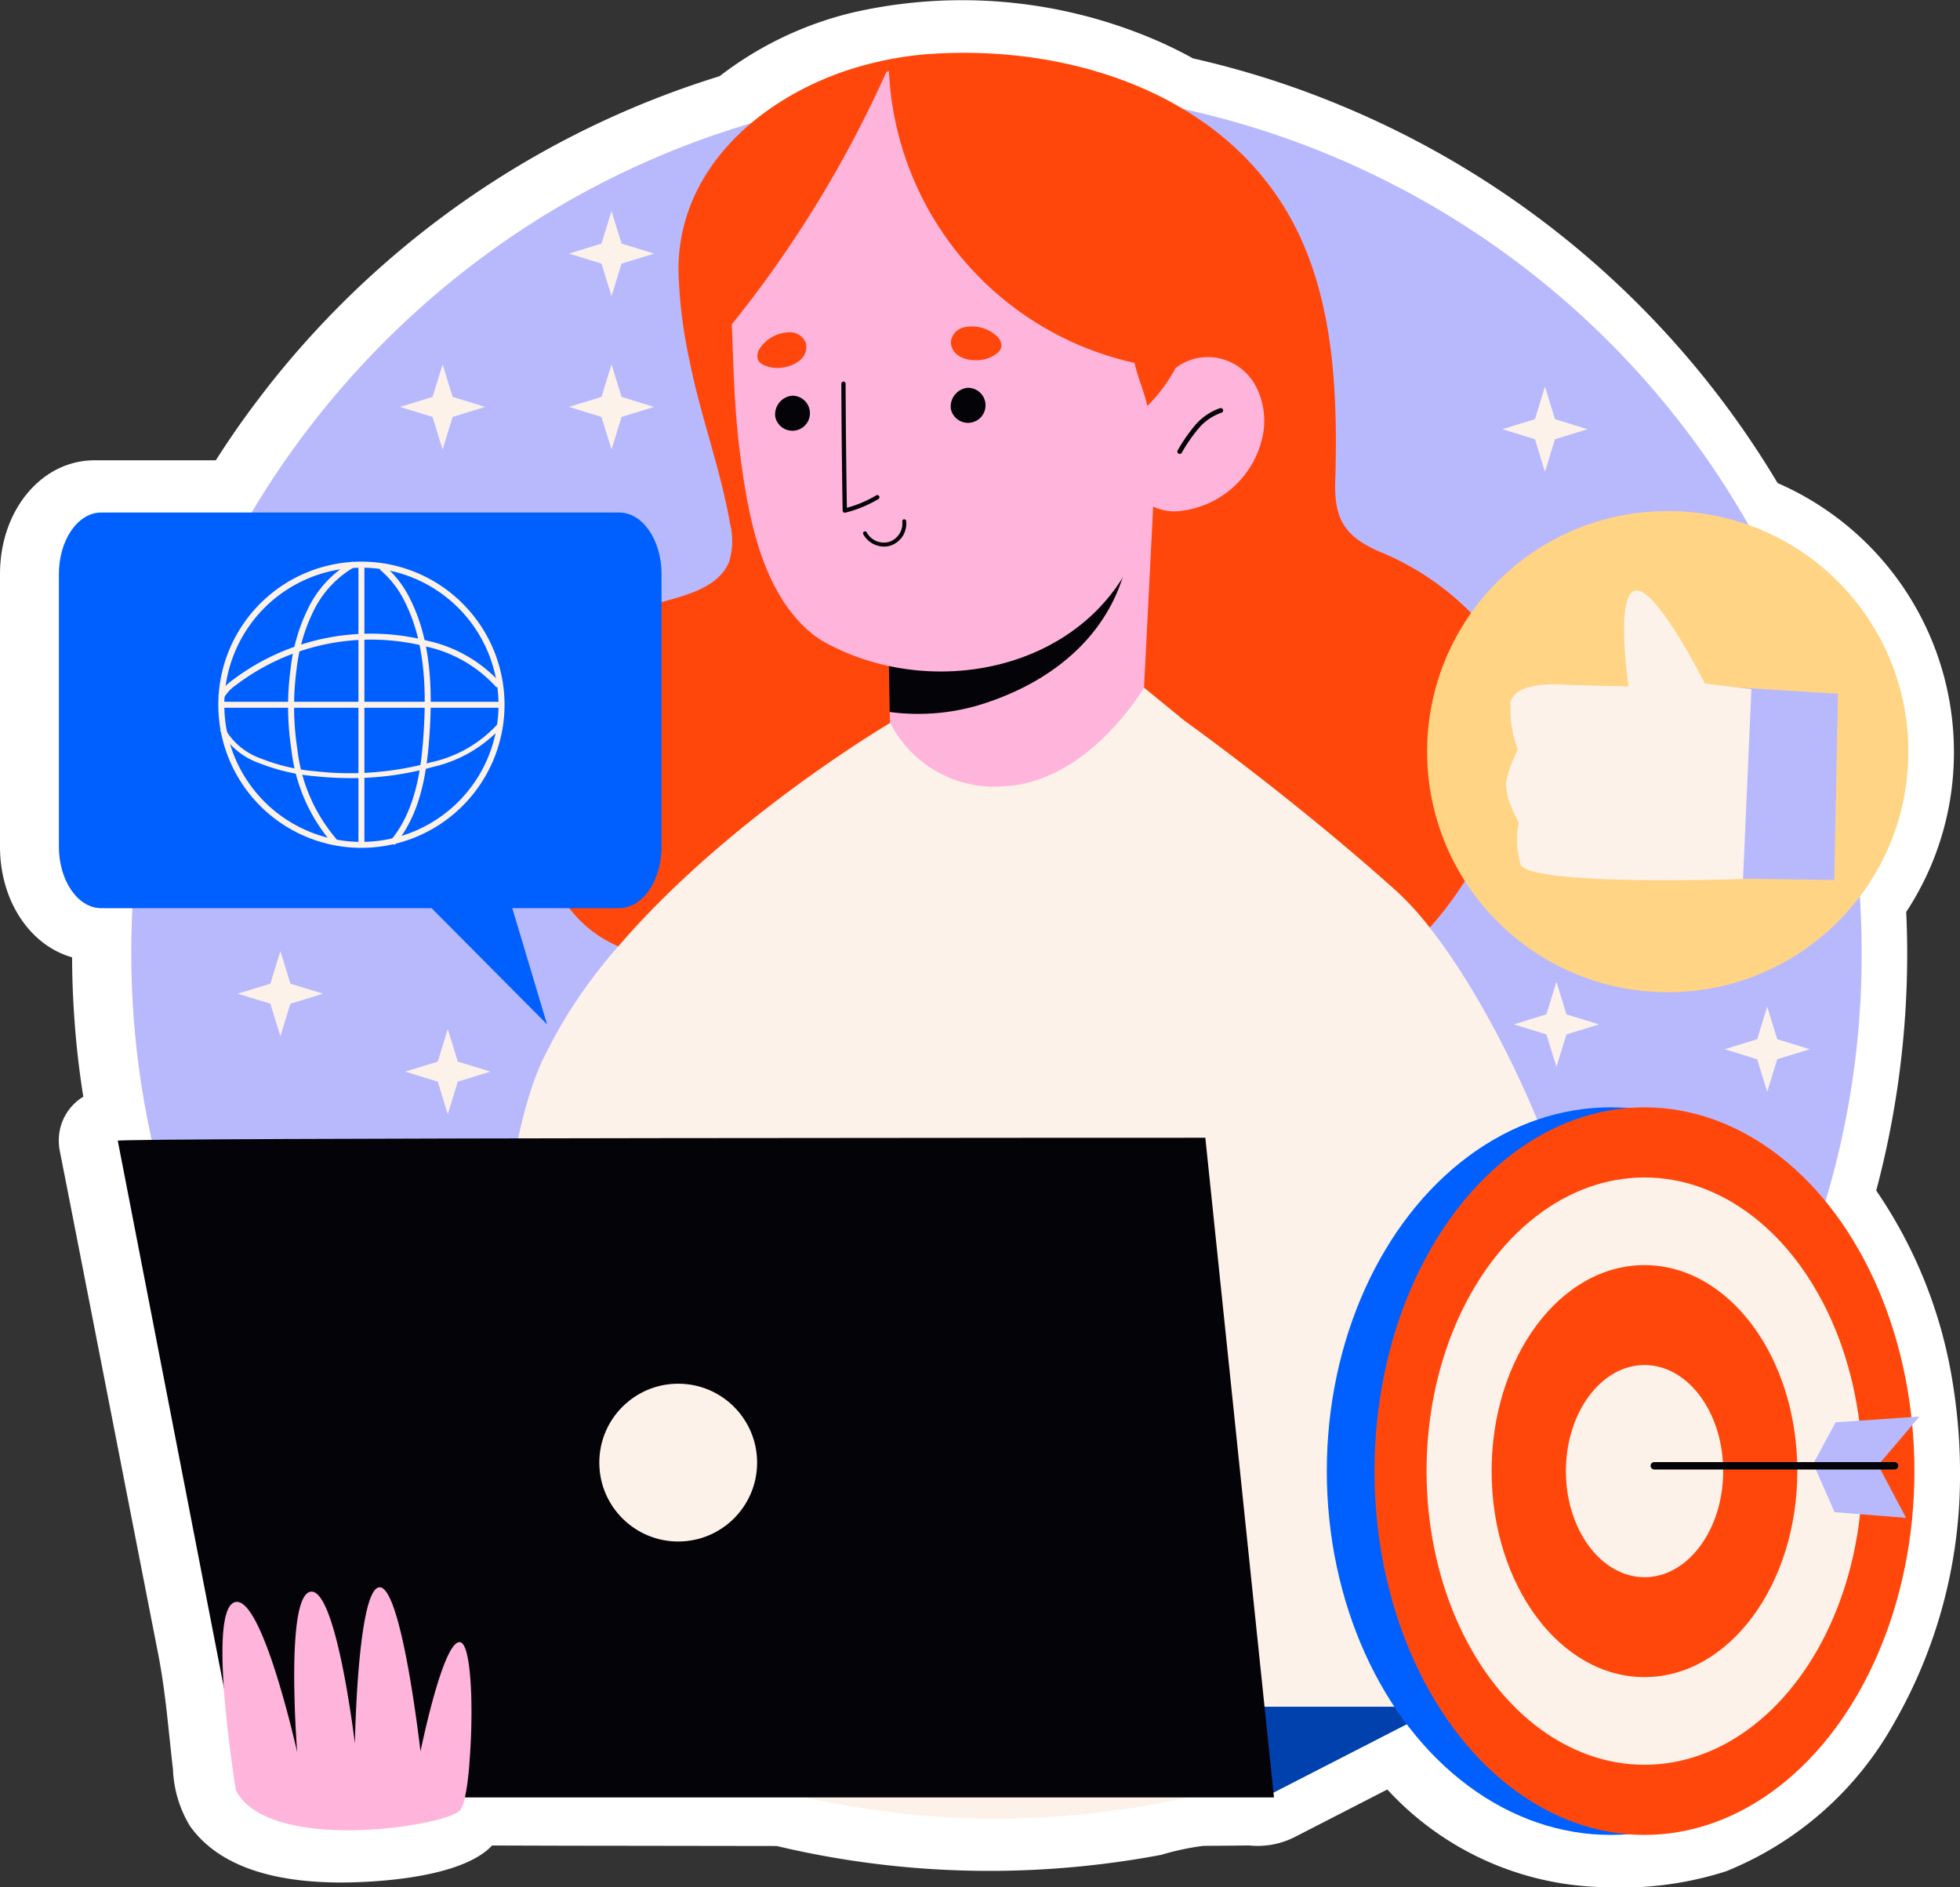 <svg xmlns="http://www.w3.org/2000/svg" width="124.627" height="120" viewBox="0 0 124.627 120">
    <rect x="0" y="0" width="124.627" height="120" fill="#333333" stroke="none"/>
    <g data-name="Group 4836">
        <g data-name="Group 4835">
            <path data-name="Path 3144" d="M124.57 101.093c.038.655.057 1.294.057 1.932a31.581 31.581 0 0 1-4.2 16.035 21.39 21.39 0 0 1-10.676 9.412 21.829 21.829 0 0 1-7.765 1.008 19.185 19.185 0 0 1-13.772-6.21l-5.9 3.03a5.208 5.208 0 0 1-2.9.528c-.7.01-1.679.019-2.9.027a16.612 16.612 0 0 0-2.672.57q-1.417.267-2.846.464-2.735.377-5.5.5a58.573 58.573 0 0 1-16.107-1.525l-11.016-.016c-2.461 0-4.843-.01-7.084-.017-2.083 2.237-8.319 2.354-9.58 2.354-4.693 0-7.933-1.207-9.629-3.59A7.468 7.468 0 0 1 11 122c-.288-2.448-.463-4.9-.936-7.313l-.917-4.69-2.585-13.233-2.245-11.485-.517-2.625a3.324 3.324 0 0 1-.061-.637 3.241 3.241 0 0 1 1.559-2.8 54.563 54.563 0 0 1-.556-4.792 57.898 57.898 0 0 1-.158-4.071C1.925 69.605 0 66.783 0 63.32V45.981c0-4.055 2.64-7.231 6.011-7.231h7.712a55.643 55.643 0 0 1 2.732-3.92 55.881 55.881 0 0 1 2.946-3.579 58.4 58.4 0 0 1 26.353-16.925 22.382 22.382 0 0 1 8.488-4.054 31.177 31.177 0 0 1 18.874 1.6 26.365 26.365 0 0 1 2.734 1.318 57.514 57.514 0 0 1 9.416 3 58.35 58.35 0 0 1 27.071 22.876q.353.562.694 1.132a18.659 18.659 0 0 1 11.21 17.083 18.442 18.442 0 0 1-3.033 10.187c.041.9.062 1.782.062 2.638a58.572 58.572 0 0 1-1.97 15.08 29.9 29.9 0 0 1 4.865 12.233 36.7 36.7 0 0 1 .405 3.674z" transform="translate(0 -9.48)" style="fill:#fff"/>
        </g>
    </g>
    <g data-name="Group 4963">
        <g data-name="Group 4962">
            <g data-name="Group 4936">
                <g data-name="Group 4879">
                    <g data-name="Group 4838">
                        <g data-name="Group 4837">
                            <path data-name="Path 3145" d="m95.454 138.239 6.913 2.435.3.255a52.087 52.087 0 0 0 4.057-1.185 54.747 54.747 0 0 0 20.463-12.453 56.345 56.345 0 0 0 12.966-18.919 54.39 54.39 0 0 0 4.092-20.811 54.877 54.877 0 0 0-41.886-53.4 55.826 55.826 0 0 0-27.164.181 54.66 54.66 0 0 0-15.355 6.693A55.651 55.651 0 0 0 41.8 59.647a55.091 55.091 0 0 0 29.987 80.121q1.972.658 3.991 1.162c.094.028.194.05.288.072l5.6-1.859z" transform="translate(-25.871 -26.942)" style="fill:#b8b9fd"/>
                        </g>
                    </g>
                    <g data-name="Group 4878">
                        <g data-name="Group 4875">
                            <g data-name="Group 4840">
                                <g data-name="Group 4839">
                                    <path data-name="Path 3146" d="M163.607 23.248q-.919.017-1.825.085a21.573 21.573 0 0 0-3.457.569c-6.257 1.522-12.354 6.258-12.308 13.192a30.664 30.664 0 0 0 .714 5.787c.693 3.464 1.947 6.8 2.561 10.278a4.591 4.591 0 0 1-.041 2.4c-.569 1.518-2.377 2.081-3.94 2.509-2.74.751-5.589 1.793-7.336 4.033a10.132 10.132 0 0 0-1.89 6.1 15.651 15.651 0 0 0 2.362 8.474 7.763 7.763 0 0 0 3.85 3.432c1.947.662 4.071.1 6.071-.378 14.759-3.542 30.212-2.5 45.284-.709A22.117 22.117 0 0 0 198.88 69c.761-3.465.422-6.764-1.926-9.566a17.4 17.4 0 0 0-6.407-4.49c-2.175-.965-2.84-2.053-2.77-4.45.153-5.252-.029-10.909-2.322-15.736-3.915-8.236-13.175-11.669-21.848-11.51z" transform="translate(-102.875 -19.885)" style="fill:#ff470c"/>
                                </g>
                            </g>
                            <g data-name="Group 4845">
                                <g data-name="Group 4842">
                                    <g data-name="Group 4841">
                                        <path data-name="Path 3147" d="m231.165 143.752.083 3.2 1.79 1.683-1.71 1.378.139 5.333 15.718-.707.967-19.141z" transform="translate(-174.753 -104.747)" style="fill:#ffb4dc"/>
                                    </g>
                                </g>
                                <g data-name="Group 4844">
                                    <g data-name="Group 4843">
                                        <path data-name="Path 3148" d="m231.525 157.757.07 4.41a13.669 13.669 0 0 0 5.55-.4c4.949-1.464 9.018-4.829 9.719-10.2a33.6 33.6 0 0 1-15.339 6.19z" transform="translate(-175.025 -116.893)" style="fill:#040308"/>
                                    </g>
                                </g>
                            </g>
                            <g data-name="Group 4870">
                                <g data-name="Group 4847">
                                    <g data-name="Group 4846">
                                        <path data-name="Path 3149" d="M196.454 62.338c7.344 4.039 18.167 1.48 20.449-7.737a84.014 84.014 0 0 0 1.813-9.413c.17-1.325.251-2.356.3-3.09a14.633 14.633 0 0 0 .194-3.067 14.4 14.4 0 0 0-27.966-4.05c-.985 2.816-.754 5.71-.651 8.628.077 2.184.167 4.357.441 6.529.482 3.816 1.279 8.672 4.3 11.39a6.038 6.038 0 0 0 1.12.81z" transform="translate(-144.003 -21.492)" style="fill:#ffb4dc"/>
                                    </g>
                                </g>
                                <g data-name="Group 4855">
                                    <g data-name="Group 4849">
                                        <g data-name="Group 4848">
                                            <path data-name="Path 3150" d="M247.736 111.86a1.114 1.114 0 1 0 1.044-1.32 1.2 1.2 0 0 0-1.044 1.32z" transform="translate(-187.279 -85.878)" style="fill:#040308"/>
                                        </g>
                                    </g>
                                    <g data-name="Group 4851">
                                        <g data-name="Group 4850">
                                            <path data-name="Path 3151" d="M201.986 113.918a1.114 1.114 0 1 0 1.044-1.32 1.2 1.2 0 0 0-1.044 1.32z" transform="translate(-152.694 -87.434)" style="fill:#040308"/>
                                        </g>
                                    </g>
                                    <g data-name="Group 4854">
                                        <g data-name="Group 4853">
                                            <g data-name="Group 4852">
                                                <path data-name="Path 3152" d="M219.435 117.246a.137.137 0 0 1-.136-.134 615.052 615.052 0 0 1-.082-8.067.137.137 0 0 1 .136-.137.137.137 0 0 1 .136.136c.01 2.631.037 5.284.08 7.89a7.542 7.542 0 0 0 1.864-.79.136.136 0 1 1 .139.235 7.837 7.837 0 0 1-2.1.864.13.13 0 0 1-.037.003z" transform="translate(-165.72 -84.644)" style="fill:#040308"/>
                                            </g>
                                        </g>
                                    </g>
                                </g>
                                <g data-name="Group 4863">
                                    <g data-name="Group 4857">
                                        <g data-name="Group 4856">
                                            <path data-name="Path 3153" d="M226.2 146.519a1.524 1.524 0 0 1-1.294-.78.124.124 0 0 1 .212-.13 1.238 1.238 0 0 0 1.436.606 1.225 1.225 0 0 0 .825-1.3.124.124 0 0 1 .117-.131.119.119 0 0 1 .131.117 1.466 1.466 0 0 1-1 1.556 1.421 1.421 0 0 1-.427.062z" transform="translate(-170.01 -111.762)" style="fill:#040308"/>
                                        </g>
                                    </g>
                                    <g data-name="Group 4862">
                                        <g data-name="Group 4859">
                                            <g data-name="Group 4858">
                                                <path data-name="Path 3154" d="M197.456 97.111a.838.838 0 0 0-.108.677.711.711 0 0 0 .334.331 2.092 2.092 0 0 0 1.49.128 1.911 1.911 0 0 0 .948-.5 1.056 1.056 0 0 0 .28-1 1.068 1.068 0 0 0-.979-.691 2.318 2.318 0 0 0-1.965 1.055z" transform="translate(-149.161 -74.928)" style="fill:#ff470c"/>
                                            </g>
                                        </g>
                                        <g data-name="Group 4861">
                                            <g data-name="Group 4860">
                                                <path data-name="Path 3155" d="M250.721 95.191a.837.837 0 0 1 .256.636.711.711 0 0 1-.252.4 2.091 2.091 0 0 1-1.424.456 1.91 1.91 0 0 1-1.035-.277 1.055 1.055 0 0 1-.5-.911 1.068 1.068 0 0 1 .8-.892 2.316 2.316 0 0 1 2.155.588z" transform="translate(-187.303 -73.78)" style="fill:#ff470c"/>
                                            </g>
                                        </g>
                                    </g>
                                </g>
                                <g data-name="Group 4869">
                                    <g data-name="Group 4866">
                                        <g data-name="Group 4865">
                                            <g data-name="Group 4864">
                                                <path data-name="Path 3156" d="M300.331 102.559a3.5 3.5 0 0 1 2.6 1.821 4.8 4.8 0 0 1 .43 3.2 6.042 6.042 0 0 1-5.12 4.725 3.106 3.106 0 0 1-1.832-.269 2.721 2.721 0 0 1-1.28-2.064 6.1 6.1 0 0 1 .307-2.484c.67-2.288 1.931-5.257 4.895-4.929z" transform="translate(-223.079 -79.826)" style="fill:#ffb4dc"/>
                                            </g>
                                        </g>
                                    </g>
                                    <g data-name="Group 4868">
                                        <g data-name="Group 4867">
                                            <path data-name="Path 3157" d="M306.913 118.731a.151.151 0 0 1-.129-.229 10.655 10.655 0 0 1 1.09-1.576 3.627 3.627 0 0 1 1.605-1.106.153.153 0 0 1 .189.1.151.151 0 0 1-.1.189 3.325 3.325 0 0 0-1.469 1.017 10.358 10.358 0 0 0-1.058 1.532.151.151 0 0 1-.128.073z" transform="translate(-231.901 -89.865)" style="fill:#040308"/>
                                        </g>
                                    </g>
                                </g>
                            </g>
                            <g data-name="Group 4872">
                                <g data-name="Group 4871">
                                    <path data-name="Path 3158" d="M231.957 197.827a.017.017 0 0 0-.011.006l-.006-.006z" transform="translate(-175.338 -151.864)" style="fill:#fcf2e9"/>
                                </g>
                            </g>
                            <g data-name="Group 4874">
                                <g data-name="Group 4873">
                                    <path data-name="Path 3159" d="M165.448 260.384a28.97 28.97 0 0 0 1-.089 54.62 54.62 0 0 0 7.611-1.306l.26-.066a52.087 52.087 0 0 0 4.057-1.185 54.4 54.4 0 0 0 6.05-2.441 43.117 43.117 0 0 0 1.71-.847 53.885 53.885 0 0 0 4.954-2.906 53.234 53.234 0 0 0 5.391-4.041 54.98 54.98 0 0 0 4.206-3.98 45.173 45.173 0 0 0-.055-5.513c-1-14.413-7.345-27.907-12.2-34.09a18.563 18.563 0 0 0-2.092-2.3c-6.537-5.878-13.5-10.854-13.5-10.854l-2.568-2.1-.006-.006s-3.515 6.027-8.906 6.271a7.4 7.4 0 0 1-7.229-4.03c-.006.006-.006.006-.011.006-.5.3-10.439 6.221-17.291 14.214a31.568 31.568 0 0 0-4.832 7.278c-3.67 8-3.194 27.127-2.541 38.324a50.596 50.596 0 0 0 3.432 2.2c.3.183.6.36.908.531a42.934 42.934 0 0 0 1.999 1.079 53.455 53.455 0 0 0 5.48 2.446c.05.022.105.039.161.061a53.523 53.523 0 0 0 6 1.876c.094.028.194.05.288.072 1.683.415 3.4.747 5.136 1a53.707 53.707 0 0 0 12.588.396z" transform="translate(-97.522 -144.936)" style="fill:#fcf2e9"/>
                                </g>
                            </g>
                        </g>
                        <g data-name="Group 4877">
                            <g data-name="Group 4876">
                                <path data-name="Path 3160" d="M214.428 33.854a11.512 11.512 0 0 0-5.142-7.079 17.8 17.8 0 0 0-13.794-2.38v.045c-3.427 1.382-6.843 2.957-8.913 6.016a17.314 17.314 0 0 0-2.45 12.244A73.931 73.931 0 0 0 195.5 24.627a19.943 19.943 0 0 0 15.627 18.844c.212.962.6 1.779.813 2.74a10.127 10.127 0 0 0 1.793-2.41 13.735 13.735 0 0 0 1.239-4.307 14.464 14.464 0 0 0-.544-5.64z" transform="translate(-138.986 -20.395)" style="fill:#ff470c"/>
                            </g>
                        </g>
                    </g>
                </g>
                <g data-name="Group 4892">
                    <g data-name="Group 4891">
                        <g data-name="Group 4888">
                            <g data-name="Group 4881">
                                <g data-name="Group 4880">
                                    <path data-name="Path 3161" d="M105.965 459.737c-2.435 0-4.948 0-7.478-.006l-11.4-.017c-3.7-.006-7.229-.017-10.362-.028-7.561-.011-12.847-.028-12.847-.028L71.6 454.2h68.3l-10.644 5.463c-.028.028-1.677.05-4.439.066" transform="translate(-48.288 -345.67)" style="fill:#0060ff"/>
                                </g>
                            </g>
                            <g data-name="Group 4883" style="opacity:.33">
                                <g data-name="Group 4882">
                                    <path data-name="Path 3162" d="M105.965 459.737c-2.435 0-4.948 0-7.478-.006l-11.4-.017c-3.7-.006-7.229-.017-10.362-.028-7.561-.011-12.847-.028-12.847-.028L71.6 454.2h68.3l-10.644 5.463c-.028.028-1.677.05-4.439.066" transform="translate(-48.288 -345.67)" style="fill:#040308"/>
                                </g>
                            </g>
                            <g data-name="Group 4885">
                                <g data-name="Group 4884">
                                    <path data-name="Path 3163" d="m38.784 347.891-8.1-41.758c0-.188 69.152-.188 69.152-.188l4.365 41.946H38.784z" transform="translate(-23.195 -233.597)" style="fill:#040308"/>
                                </g>
                            </g>
                            <g data-name="Group 4887">
                                <g data-name="Group 4886" transform="translate(38.107 87.987)">
                                    <circle data-name="Ellipse 116" cx="5.017" cy="5.017" r="5.017" style="fill:#fcf2e9"/>
                                </g>
                            </g>
                        </g>
                        <g data-name="Group 4890">
                            <g data-name="Group 4889">
                                <path data-name="Path 3164" d="M73.622 434.357a.274.274 0 0 1 0 .062c-.031.362-.066.7-.106 1.017s-.093.623-.146.88a2.5 2.5 0 0 1-.309.919c-.769.99-11.513 2.722-14.077-.919a2.433 2.433 0 0 1-.2-.323s-.1-.628-.239-1.591v-.044a77.46 77.46 0 0 1-.415-3.5 49.244 49.244 0 0 1-.075-.862c-.225-2.815-.225-5.635.623-5.962 1.043-.407 2.272 3.09 3.089 5.962.323 1.123.579 2.157.738 2.815.115.473.177.756.177.756s-.022-.265-.049-.707c-.04-.654-.1-1.7-.124-2.864-.071-2.877.044-6.47 1.017-6.638 1.039-.181 1.9 3.739 2.382 6.638.283 1.675.442 3.01.442 3.01s.022-1.326.119-3.01c.168-2.921.566-6.921 1.458-6.921.862 0 1.64 3.889 2.113 6.921.3 1.931.482 3.514.482 3.514s.358-1.763.849-3.514c.5-1.79 1.149-3.567 1.693-3.425.415.111.628 1.6.685 3.425a39.515 39.515 0 0 1-.127 4.361z" transform="translate(-43.784 -322.141)" style="fill:#ffb4dc"/>
                            </g>
                        </g>
                    </g>
                </g>
                <g data-name="Group 4908">
                    <g data-name="Group 4907">
                        <g data-name="Group 4894">
                            <g data-name="Group 4893" transform="translate(84.365 70.413)">
                                <ellipse data-name="Ellipse 117" cx="18.043" cy="23.133" rx="18.043" ry="23.133" style="fill:#0060ff"/>
                            </g>
                        </g>
                        <g data-name="Group 4896">
                            <g data-name="Group 4895" transform="translate(87.398 70.413)">
                                <ellipse data-name="Ellipse 118" cx="17.166" cy="23.133" rx="17.166" ry="23.133" style="fill:#ff470c"/>
                            </g>
                        </g>
                        <g data-name="Group 4898">
                            <g data-name="Group 4897" transform="translate(90.708 74.873)">
                                <ellipse data-name="Ellipse 119" cx="13.857" cy="18.673" rx="13.857" ry="18.673" style="fill:#fcf2e9"/>
                            </g>
                        </g>
                        <g data-name="Group 4900">
                            <g data-name="Group 4899" transform="translate(94.844 80.447)">
                                <ellipse data-name="Ellipse 120" cx="9.72" cy="13.099" rx="9.72" ry="13.099" style="fill:#ff470c"/>
                            </g>
                        </g>
                        <g data-name="Group 4902">
                            <g data-name="Group 4901">
                                <path data-name="Path 3165" d="M417.977 371.915c0 3.725-2.241 6.745-5 6.745s-5-3.02-5-6.745 2.241-6.745 5-6.745 5 3.019 5 6.745z" transform="translate(-308.408 -278.369)" style="fill:#fcf2e9"/>
                            </g>
                        </g>
                        <g data-name="Group 4904">
                            <g data-name="Group 4903">
                                <path data-name="Path 3166" d="m472.457 381.585 1.422-2.631 5.331-.363-2.63 3.085 1.777 3.356-4.549-.363z" transform="translate(-357.16 -288.514)" style="fill:#b8b9fd"/>
                            </g>
                        </g>
                        <g data-name="Group 4906">
                            <g data-name="Group 4905">
                                <path data-name="Path 3167" d="M445.613 390.921h-15.246a.236.236 0 1 1 0-.471h15.246a.236.236 0 1 1 0 .471z" transform="translate(-325.163 -297.479)" style="fill:#040308"/>
                            </g>
                        </g>
                    </g>
                </g>
                <g data-name="Group 4927">
                    <g data-name="Group 4911">
                        <g data-name="Group 4910">
                            <g data-name="Group 4909">
                                <path data-name="Path 3168" d="M18.036 143.029h32.939c1.485 0 2.69 1.751 2.69 3.91v17.339c0 2.16-1.2 3.91-2.69 3.91h-6.8l2.21 7.388-7.34-7.388H18.036c-1.485 0-2.69-1.751-2.69-3.91v-17.339c0-2.159 1.204-3.91 2.69-3.91z" transform="translate(-11.601 -110.439)" style="fill:#0060ff"/>
                            </g>
                        </g>
                    </g>
                    <g data-name="Group 4926">
                        <g data-name="Group 4913">
                            <g data-name="Group 4912">
                                <path data-name="Path 3169" d="M65.988 174.045a9.1 9.1 0 1 1 9.1-9.1 9.108 9.108 0 0 1-9.1 9.1zm0-17.815a8.718 8.718 0 1 0 8.718 8.718 8.728 8.728 0 0 0-8.718-8.718z" transform="translate(-43.007 -120.132)" style="fill:#fcf2e9"/>
                            </g>
                        </g>
                        <g data-name="Group 4915">
                            <g data-name="Group 4914">
                                <path data-name="Rectangle 521" style="fill:#fcf2e9" d="M0 0h.379v17.815H0z" transform="translate(22.792 35.908)"/>
                            </g>
                        </g>
                        <g data-name="Group 4917">
                            <g data-name="Group 4916">
                                <path data-name="Rectangle 522" style="fill:#fcf2e9" d="M0 0h17.815v.379H0z" transform="translate(14.074 44.626)"/>
                            </g>
                        </g>
                        <g data-name="Group 4919">
                            <g data-name="Group 4918">
                                <path data-name="Path 3170" d="M77.891 173.692a10.952 10.952 0 0 1-2.6-5.928 18.174 18.174 0 0 1-.051-5.205 11.6 11.6 0 0 1 1.141-3.868 6.842 6.842 0 0 1 2.783-2.928l.179.334a6.471 6.471 0 0 0-2.625 2.77 11.245 11.245 0 0 0-1.1 3.744 17.8 17.8 0 0 0 .05 5.1 10.59 10.59 0 0 0 2.5 5.728z" transform="translate(-56.759 -120.065)" style="fill:#fcf2e9"/>
                            </g>
                        </g>
                        <g data-name="Group 4921">
                            <g data-name="Group 4920">
                                <path data-name="Path 3171" d="m99.9 174.488-.289-.245c1.618-1.907 1.986-4.559 2.133-6.9.152-2.434.158-5.568-1.153-8.223a6.207 6.207 0 0 0-1.632-2.139l.237-.3a6.573 6.573 0 0 1 1.735 2.268c1.351 2.735 1.347 5.933 1.192 8.414-.155 2.406-.536 5.137-2.223 7.125z" transform="translate(-74.806 -120.76)" style="fill:#fcf2e9"/>
                            </g>
                        </g>
                        <g data-name="Group 4923">
                            <g data-name="Group 4922">
                                <path data-name="Path 3172" d="m57.213 178.7-.338-.171a3.1 3.1 0 0 1 .935-1.008 14.592 14.592 0 0 1 12.434-2.465 8.789 8.789 0 0 1 4.61 2.707l-.291.242a8.419 8.419 0 0 0-4.417-2.583 14.2 14.2 0 0 0-12.1 2.4 2.757 2.757 0 0 0-.833.878z" transform="translate(-42.995 -134.296)" style="fill:#fcf2e9"/>
                            </g>
                        </g>
                        <g data-name="Group 4925">
                            <g data-name="Group 4924">
                                <path data-name="Path 3173" d="M65.622 201.279a21.319 21.319 0 0 1-2.221-.117 12.439 12.439 0 0 1-3.624-.855 4.536 4.536 0 0 1-2.438-2.08l.288-.13a4.232 4.232 0 0 0 2.274 1.921 12.131 12.131 0 0 0 3.532.83 19.488 19.488 0 0 0 7.381-.59 7.97 7.97 0 0 0 4.262-2.514l.256.185a8.429 8.429 0 0 1-4.43 2.633 19.148 19.148 0 0 1-5.28.717z" transform="translate(-43.347 -151.801)" style="fill:#fcf2e9"/>
                            </g>
                        </g>
                    </g>
                </g>
                <g data-name="Group 4935">
                    <g data-name="Group 4929">
                        <g data-name="Group 4928" transform="translate(90.745 32.496)">
                            <circle data-name="Ellipse 121" cx="15.299" cy="15.299" r="15.299" style="fill:#ffd484"/>
                        </g>
                    </g>
                    <g data-name="Group 4934">
                        <g data-name="Group 4931">
                            <g data-name="Group 4930">
                                <path data-name="Path 3174" d="m444.12 200.348 8.249.118.237-11.837-8.4-.533z" transform="translate(-335.738 -144.508)" style="fill:#b8b9fd"/>
                            </g>
                        </g>
                        <g data-name="Group 4933">
                            <g data-name="Group 4932">
                                <path data-name="Path 3175" d="M400.194 169.45s-.888-5.978.473-6.1 4.38 5.919 4.38 5.919l2.959.355-.533 12.074s-13.731.473-14.145-.947a5.739 5.739 0 0 1-.118-2.663s-1.006-1.717-.769-2.722a8.9 8.9 0 0 1 .71-1.894 7.934 7.934 0 0 1-.473-2.959c.178-1.125 2.131-1.243 3.2-1.184s4.316.121 4.316.121z" transform="translate(-296.643 -125.802)" style="fill:#fcf2e9"/>
                            </g>
                        </g>
                    </g>
                </g>
            </g>
            <g data-name="Group 4961">
                <g data-name="Group 4939">
                    <g data-name="Group 4938">
                        <g data-name="Group 4937">
                            <path data-name="Path 3176" d="m107.574 106.5 2.07.637-2.07.637-.637 2.07-.637-2.07-2.07-.637 2.07-.637.637-2.07z" transform="translate(-78.794 -81.262)" style="fill:#fcf2e9"/>
                        </g>
                    </g>
                </g>
                <g data-name="Group 4942">
                    <g data-name="Group 4941">
                        <g data-name="Group 4940">
                            <path data-name="Path 3177" d="m151.585 106.5 2.07.637-2.07.637-.637 2.07-.637-2.07-2.07-.637 2.07-.637.637-2.07z" transform="translate(-112.064 -81.262)" style="fill:#fcf2e9"/>
                        </g>
                    </g>
                </g>
                <g data-name="Group 4945">
                    <g data-name="Group 4944">
                        <g data-name="Group 4943">
                            <path data-name="Path 3178" d="m151.585 66.54 2.07.637-2.07.637-.637 2.07-.637-2.07-2.07-.637 2.07-.637.637-2.07z" transform="translate(-112.064 -51.051)" style="fill:#fcf2e9"/>
                        </g>
                    </g>
                </g>
                <g data-name="Group 4948">
                    <g data-name="Group 4947">
                        <g data-name="Group 4946">
                            <path data-name="Path 3179" d="m394.8 112.295 2.07.637-2.07.637-.637 2.07-.637-2.07-2.07-.637 2.07-.637.637-2.07z" transform="translate(-295.926 -85.64)" style="fill:#fcf2e9"/>
                        </g>
                    </g>
                </g>
                <g data-name="Group 4951">
                    <g data-name="Group 4950">
                        <g data-name="Group 4949">
                            <path data-name="Path 3180" d="m397.785 267.381 2.07.637-2.07.637-.637 2.07-.637-2.07-2.07-.637 2.07-.637.637-2.07z" transform="translate(-298.182 -202.879)" style="fill:#fcf2e9"/>
                        </g>
                    </g>
                </g>
                <g data-name="Group 4954">
                    <g data-name="Group 4953">
                        <g data-name="Group 4952">
                            <path data-name="Path 3181" d="m452.709 273.853 2.07.637-2.07.637-.637 2.07-.637-2.07-2.07-.637 2.07-.637.637-2.07z" transform="translate(-339.703 -207.772)" style="fill:#fcf2e9"/>
                        </g>
                    </g>
                </g>
                <g data-name="Group 4957">
                    <g data-name="Group 4956">
                        <g data-name="Group 4955">
                            <path data-name="Path 3182" d="m108.923 279.7 2.07.637-2.07.637-.637 2.07-.637-2.07-2.07-.637 2.07-.637.637-2.07z" transform="translate(-79.813 -212.194)" style="fill:#fcf2e9"/>
                        </g>
                    </g>
                </g>
                <g data-name="Group 4960">
                    <g data-name="Group 4959">
                        <g data-name="Group 4958">
                            <path data-name="Path 3183" d="m65.308 259.383 2.07.637-2.07.637-.637 2.07-.637-2.07-2.07-.637 2.07-.637.637-2.07z" transform="translate(-46.842 -196.833)" style="fill:#fcf2e9"/>
                        </g>
                    </g>
                </g>
            </g>
        </g>
    </g>
</svg>
